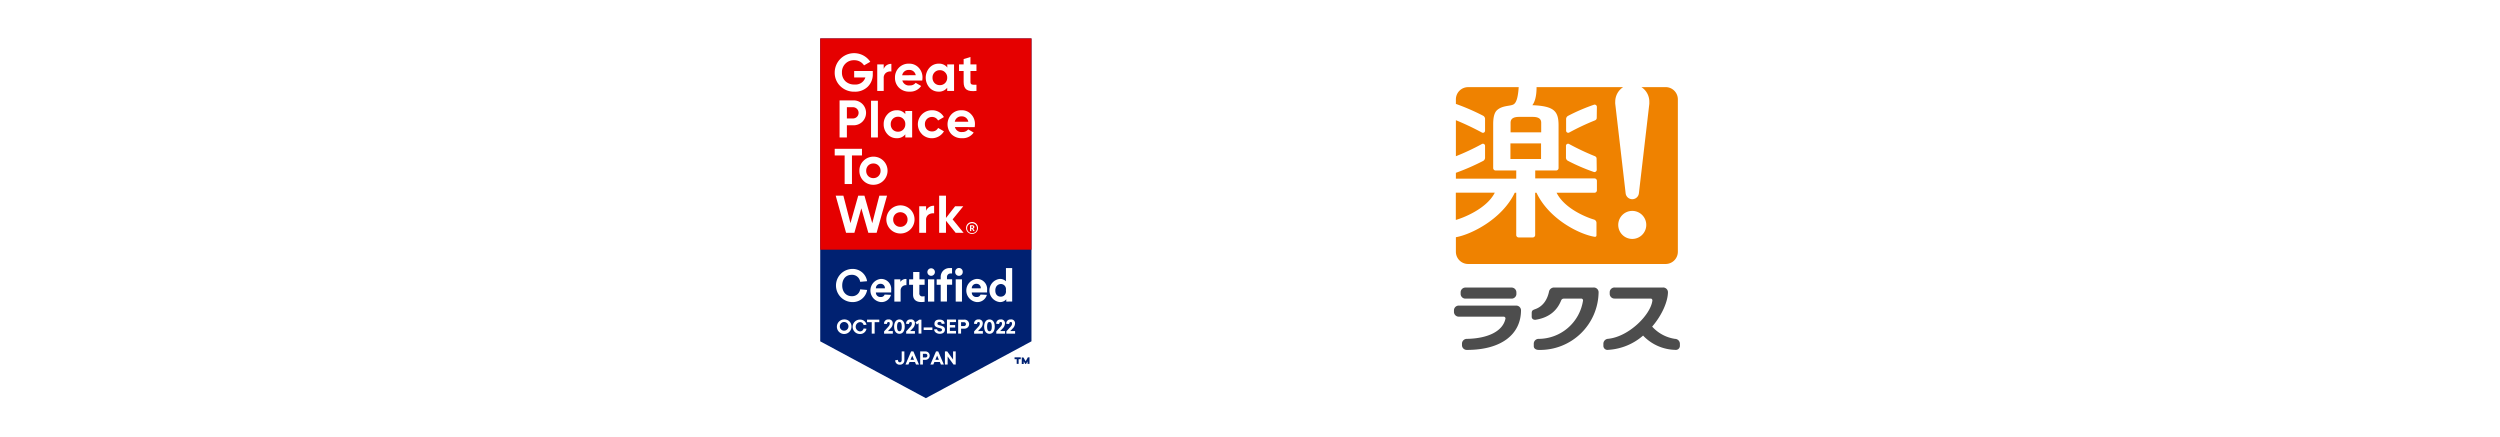 <svg xmlns="http://www.w3.org/2000/svg" xmlns:xlink="http://www.w3.org/1999/xlink" width="858" height="150" viewBox="0 0 858 150"><defs><style>.cls-1{fill:none;}.cls-2{fill:#fff;}.cls-3{fill:#002171;}.cls-4{fill:#e50000;}.cls-5{clip-path:url(#clip-path);}.cls-6{fill:#ef8200;}.cls-7{fill:#4d4d4d;}</style><clipPath id="clip-path"><rect class="cls-1" x="281.5" y="13.19" width="72.5" height="123.52"/></clipPath></defs><g id="レイヤー_2" data-name="レイヤー 2"><g id="レイヤー_1-2" data-name="レイヤー 1"><rect class="cls-2" width="858" height="150"/><polygon class="cls-3" points="281.5 13.19 281.5 117.14 317.75 136.65 354 117.14 354 13.19 281.5 13.19"/><path class="cls-2" d="M292.22,112.1a2.5,2.5,0,1,1-2.49-2.47A2.36,2.36,0,0,1,292.22,112.1Zm-4,0a1.49,1.49,0,1,0,1.49-1.59A1.45,1.45,0,0,0,288.24,112.1Z"/><path class="cls-2" d="M297.38,111.46l-1,.09a1.22,1.22,0,0,0-1.28-1,1.6,1.6,0,0,0,0,3.18,1.21,1.21,0,0,0,1.28-1l1,.09a2.19,2.19,0,0,1-2.28,1.81,2.47,2.47,0,0,1,0-4.94A2.17,2.17,0,0,1,297.38,111.46Z"/><path class="cls-2" d="M300.18,110.57v3.93h-1v-3.93h-1.61v-.87h4.2v.87Z"/><path class="cls-2" d="M306.39,111a2.53,2.53,0,0,1-.86,1.79l-.79.84h1.68v.88h-3v-.78l1.32-1.45c.46-.51.62-.76.62-1.23s-.16-.53-.45-.53-.5.25-.51.67l-1-.06a1.37,1.37,0,0,1,1.48-1.49A1.29,1.29,0,0,1,306.39,111Z"/><path class="cls-2" d="M310.5,112.1c0,1.59-.75,2.47-1.82,2.47s-1.82-.88-1.82-2.47.74-2.47,1.82-2.47S310.5,110.5,310.5,112.1Zm-2.63,0c0,1,.25,1.59.81,1.59s.81-.55.81-1.59-.25-1.59-.81-1.59S307.87,111.06,307.87,112.1Z"/><path class="cls-2" d="M314,111a2.53,2.53,0,0,1-.86,1.79l-.79.84H314v.88h-3v-.78l1.32-1.45c.46-.51.62-.76.62-1.23s-.16-.53-.45-.53-.5.25-.51.67l-1-.06a1.37,1.37,0,0,1,1.48-1.49A1.29,1.29,0,0,1,314,111Z"/><path class="cls-2" d="M315.25,114.5v-3.56l-.61.43-.44-.78,1.31-.89h.72v4.8Z"/><path class="cls-2" d="M317,113.25v-.87H320v.87Z"/><path class="cls-2" d="M324.19,111.1l-1,.05a.67.67,0,0,0-.75-.66c-.45,0-.71.23-.71.57s.28.47.94.63c1,.25,1.63.56,1.63,1.41,0,1-.81,1.47-1.77,1.47s-1.91-.55-1.92-1.54l1,0a.83.83,0,0,0,.92.73c.44,0,.76-.16.76-.55s-.35-.5-1-.66c-.87-.22-1.59-.47-1.59-1.4s.56-1.47,1.71-1.47S324.17,110.18,324.19,111.1Z"/><path class="cls-2" d="M326,110.57v1h1.81v.85H326v1.16h2.09v.88H325v-4.8h3.09v.87Z"/><path class="cls-2" d="M330.93,109.7a1.55,1.55,0,1,1,0,3.09h-1.09v1.71h-1v-4.8Zm-1.09,2.21h1a.67.67,0,1,0,0-1.34h-1Z"/><path class="cls-2" d="M337.29,111a2.53,2.53,0,0,1-.86,1.79l-.79.84h1.68v.88h-3v-.78l1.32-1.45c.47-.51.63-.76.63-1.23s-.17-.53-.46-.53-.5.25-.51.67l-1-.06a1.37,1.37,0,0,1,1.48-1.49A1.29,1.29,0,0,1,337.29,111Z"/><path class="cls-2" d="M341.4,112.1c0,1.59-.75,2.47-1.82,2.47s-1.82-.88-1.82-2.47.75-2.47,1.82-2.47S341.4,110.5,341.4,112.1Zm-2.63,0c0,1,.25,1.59.81,1.59s.81-.55.81-1.59-.25-1.59-.81-1.59S338.77,111.06,338.77,112.1Z"/><path class="cls-2" d="M344.9,111a2.53,2.53,0,0,1-.86,1.79l-.79.84h1.68v.88h-3v-.78l1.32-1.45c.47-.51.63-.76.63-1.23s-.17-.53-.46-.53-.5.25-.51.67l-1-.06a1.37,1.37,0,0,1,1.48-1.49A1.29,1.29,0,0,1,344.9,111Z"/><path class="cls-2" d="M348.36,111a2.53,2.53,0,0,1-.86,1.79l-.79.84h1.67v.88h-3v-.78l1.32-1.45c.46-.51.62-.76.62-1.23s-.16-.53-.45-.53-.5.25-.51.67l-1-.06a1.37,1.37,0,0,1,1.48-1.49A1.29,1.29,0,0,1,348.36,111Z"/><path class="cls-2" d="M310.38,123.5a1.49,1.49,0,0,1-1.58,1.66,1.47,1.47,0,0,1-1.57-1.51l.93-.15c0,.53.26.84.65.84s.65-.27.65-.81v-2.92h.92Z"/><path class="cls-2" d="M314.37,125.1l-.36-.87h-1.87l-.37.87h-1l1.92-4.49h.78l1.93,4.49Zm-.69-1.62-.6-1.43-.61,1.43Z"/><path class="cls-2" d="M317.74,120.61a1.45,1.45,0,0,1,0,2.89h-1v1.6h-.93v-4.49Zm-1,2.07h.9a.57.57,0,0,0,.62-.62.58.58,0,0,0-.62-.63h-.9Z"/><path class="cls-2" d="M322.91,125.1l-.36-.87h-1.86l-.38.87h-1l1.93-4.49H322l1.93,4.49Zm-.68-1.62-.61-1.43-.6,1.43Z"/><path class="cls-2" d="M327.23,125.1l-2-2.78v2.78h-.93v-4.49h.79l2,2.78v-2.78H328v4.49Z"/><rect class="cls-4" x="281.5" y="13.19" width="72.5" height="72.5"/><g class="cls-5"><path class="cls-2" d="M299.54,24.36v1a5.86,5.86,0,0,1-1.75,4.42,6.2,6.2,0,0,1-4.51,1.69,6.72,6.72,0,0,1-4.89-1.91,6.37,6.37,0,0,1-1.92-4.69,6.67,6.67,0,0,1,12.21-3.67l-2.14,1.24a3.92,3.92,0,0,0-3.42-1.77,4,4,0,0,0-3,1.2,4.05,4.05,0,0,0-1.16,3,4.05,4.05,0,0,0,1.18,3A4.29,4.29,0,0,0,293.3,29,3.52,3.52,0,0,0,297,26.58h-3.85V24.36Z"/><path class="cls-2" d="M303.29,23.67a2.66,2.66,0,0,1,2.63-1.74v2.61a2.5,2.5,0,0,0-1.83.44,2.12,2.12,0,0,0-.8,1.87V31.2h-2.22V22.11h2.22Z"/><path class="cls-2" d="M309.68,27.62a2.32,2.32,0,0,0,2.57,1.7,2.39,2.39,0,0,0,2-.9l1.89,1.09a4.51,4.51,0,0,1-4,1.94,4.88,4.88,0,0,1-3.62-1.36,4.67,4.67,0,0,1-1.36-3.44,4.71,4.71,0,0,1,1.34-3.42A4.63,4.63,0,0,1,312,21.85a4.33,4.33,0,0,1,3.29,1.38,4.81,4.81,0,0,1,1.31,3.42,6.86,6.86,0,0,1-.09,1Zm4.6-1.82A2.19,2.19,0,0,0,312,24a2.26,2.26,0,0,0-2.38,1.84Z"/><path class="cls-2" d="M325.08,22.11h2.35V31.2h-2.35V30.12a3.56,3.56,0,0,1-3,1.33A4.12,4.12,0,0,1,319,30.07a5.15,5.15,0,0,1,0-6.82,4.17,4.17,0,0,1,3.13-1.4,3.56,3.56,0,0,1,3,1.33Zm-2.53,7.11a2.44,2.44,0,0,0,1.8-.71,2.52,2.52,0,0,0,.73-1.86,2.43,2.43,0,0,0-.73-1.83,2.38,2.38,0,0,0-1.8-.73,2.41,2.41,0,0,0-1.8.73,2.5,2.5,0,0,0-.71,1.83,2.58,2.58,0,0,0,.71,1.86,2.47,2.47,0,0,0,1.8.71"/><path class="cls-2" d="M335.12,24.36h-2.06v3.78c0,1,.71,1,2.06.93V31.2c-3.22.36-4.4-.57-4.4-3.06V24.36h-1.58V22.11h1.58V20.27l2.34-.71v2.55h2.06Z"/><path class="cls-2" d="M292.88,34.45a4.29,4.29,0,0,1,3.1,1.24,4.31,4.31,0,0,1,0,6.07,4.29,4.29,0,0,1-3.1,1.24h-2.23v4.18h-2.51V34.45Zm0,6.2a1.93,1.93,0,0,0,0-3.85h-2.23v3.85Z"/><rect class="cls-2" x="298.94" y="34.57" width="2.35" height="12.61"/><path class="cls-2" d="M310.7,38.09h2.35v9.09H310.7V46.11a3.56,3.56,0,0,1-3,1.32,4.12,4.12,0,0,1-3.13-1.38,4.88,4.88,0,0,1-1.29-3.42,4.82,4.82,0,0,1,1.29-3.39,4.14,4.14,0,0,1,3.13-1.4,3.56,3.56,0,0,1,3,1.32Zm-2.53,7.11a2.44,2.44,0,0,0,1.8-.71,2.52,2.52,0,0,0,.73-1.86A2.43,2.43,0,0,0,310,40.8a2.38,2.38,0,0,0-1.8-.73,2.41,2.41,0,0,0-1.8.73,2.49,2.49,0,0,0-.7,1.83,2.57,2.57,0,0,0,.7,1.86,2.47,2.47,0,0,0,1.8.71"/><path class="cls-2" d="M316.43,46.05a4.8,4.8,0,0,1,3.43-8.21,4.52,4.52,0,0,1,4.08,2.34l-2,1.18a2.27,2.27,0,0,0-2.07-1.22,2.39,2.39,0,0,0-2.44,2.49,2.53,2.53,0,0,0,.69,1.79,2.41,2.41,0,0,0,1.75.69,2.26,2.26,0,0,0,2.09-1.2l2,1.16a4.84,4.84,0,0,1-7.54,1"/><path class="cls-2" d="M327.72,43.6a2.32,2.32,0,0,0,2.56,1.71,2.43,2.43,0,0,0,2-.91l1.89,1.09a4.51,4.51,0,0,1-4,1.94,4.88,4.88,0,0,1-3.62-1.36,5,5,0,0,1,0-6.85,4.57,4.57,0,0,1,3.45-1.38,4.26,4.26,0,0,1,3.29,1.38,4.72,4.72,0,0,1,1.31,3.41,5.65,5.65,0,0,1-.09,1Zm4.6-1.82a2.2,2.2,0,0,0-2.26-1.84,2.27,2.27,0,0,0-2.38,1.84Z"/><polygon class="cls-2" points="295.83 51.07 295.83 53.35 292.39 53.35 292.39 63.16 289.88 63.16 289.88 53.35 286.47 53.35 286.47 51.07 295.83 51.07"/><path class="cls-2" d="M299.74,63.42a4.73,4.73,0,0,1-4.8-4.8,4.58,4.58,0,0,1,1.38-3.4,4.83,4.83,0,1,1,3.42,8.2m0-2.29a2.38,2.38,0,0,0,1.76-.71,2.47,2.47,0,0,0,.71-1.8,2.44,2.44,0,0,0-.71-1.8,2.34,2.34,0,0,0-1.76-.71,2.38,2.38,0,0,0-1.77.71,2.51,2.51,0,0,0-.69,1.8,2.54,2.54,0,0,0,.69,1.8,2.42,2.42,0,0,0,1.77.71"/><polygon class="cls-2" points="290.37 79.89 286.81 67.16 289.45 67.16 291.88 76.6 294.54 67.16 296.68 67.16 299.36 76.6 301.79 67.16 304.43 67.16 300.86 79.89 298.01 79.89 295.61 71.49 293.23 79.89 290.37 79.89"/><path class="cls-2" d="M309,80.14a4.82,4.82,0,0,1-3.42-8.2,4.83,4.83,0,1,1,3.42,8.2m0-2.29a2.34,2.34,0,0,0,1.76-.71,2.44,2.44,0,0,0,.71-1.8,2.47,2.47,0,0,0-.71-1.8,2.54,2.54,0,0,0-3.52,0,2.51,2.51,0,0,0-.7,1.8,2.47,2.47,0,0,0,.7,1.8,2.34,2.34,0,0,0,1.76.71"/><path class="cls-2" d="M317.83,72.36a2.78,2.78,0,0,1,2.76-1.74v2.61a2.76,2.76,0,0,0-1.93.44,2.09,2.09,0,0,0-.83,1.87v4.35h-2.35V70.8h2.35Z"/><polygon class="cls-2" points="330.7 79.89 327.97 79.89 324.66 75.76 324.66 79.89 322.32 79.89 322.32 67.16 324.66 67.16 324.66 74.8 327.79 70.8 330.59 70.8 326.94 75.29 330.7 79.89"/><path class="cls-2" d="M331.55,78.25a2.05,2.05,0,0,1,2.06-2.06,2.05,2.05,0,1,1-2.06,2.06m3.74,0A1.69,1.69,0,1,0,333.61,80a1.64,1.64,0,0,0,1.68-1.71m-2.39-1h.72c.47,0,.78.2.78.61h0a.54.54,0,0,1-.42.55l.54.86h-.47l-.49-.79h-.21v.79h-.45Zm.71.94c.23,0,.35-.1.35-.3h0c0-.21-.13-.28-.35-.28h-.26v.59Z"/></g><path class="cls-2" d="M297.59,96.51l-2.38.21a2.79,2.79,0,0,0-2.94-2.4c-1.94,0-3.22,1.42-3.22,3.67s1.42,3.66,3.23,3.66a2.77,2.77,0,0,0,2.93-2.35l2.39.21a5,5,0,0,1-5.24,4.16,5.69,5.69,0,0,1,0-11.37A5,5,0,0,1,297.59,96.51Z"/><path class="cls-2" d="M300.61,100.38a1.5,1.5,0,0,0,1.6,1.55,1.3,1.3,0,0,0,1.4-.84l2.17.1a3.35,3.35,0,0,1-3.51,2.48,4,4,0,0,1-.06-7.94,3.46,3.46,0,0,1,3.65,3.79v.86Zm0-1.43h3.08a1.42,1.42,0,0,0-1.5-1.54A1.5,1.5,0,0,0,300.61,99Z"/><path class="cls-2" d="M311.09,97.88a1.79,1.79,0,0,0-2,1.76v3.87h-2.15V95.87H309v.88a2.26,2.26,0,0,1,2.1-1Z"/><path class="cls-2" d="M315.52,100.57a1,1,0,0,0,1.15,1.15,3.14,3.14,0,0,0,.66-.07v1.92a7.56,7.56,0,0,1-1.19.09c-1.66,0-2.79-.8-2.78-2.57l0-3.35H312V95.87h1.4l0-2.52h2.15v2.52h1.78v1.87h-1.8Z"/><path class="cls-2" d="M320.86,93.38a1.29,1.29,0,1,1-1.3-1.3A1.28,1.28,0,0,1,320.86,93.38Zm-2.37,10.13V95.87h2.15v7.64Z"/><path class="cls-2" d="M326.74,92v1.86c-.13,0-.28,0-.5,0A1.19,1.19,0,0,0,325,95v.84h1.77v1.87H325v5.77h-2.15V97.74h-1.38V95.87h1.38v-.78A3,3,0,0,1,326,92,5.28,5.28,0,0,1,326.74,92Zm3.67,1.39a1.29,1.29,0,0,1-1.3,1.28,1.27,1.27,0,0,1-1.29-1.28,1.3,1.3,0,1,1,2.59,0ZM328,103.51V95.87h2.15v7.64Z"/><path class="cls-2" d="M333.52,100.38a1.5,1.5,0,0,0,1.6,1.55,1.3,1.3,0,0,0,1.4-.84l2.17.1a3.36,3.36,0,0,1-3.51,2.48,4,4,0,0,1-.06-7.94,3.46,3.46,0,0,1,3.65,3.79v.86Zm0-1.43h3.08a1.42,1.42,0,0,0-1.5-1.54A1.5,1.5,0,0,0,333.52,99Z"/><path class="cls-2" d="M345.35,103.51v-.78a2.8,2.8,0,0,1-2.27.94,4,4,0,0,1,0-7.94,2.86,2.86,0,0,1,2.16.81V92h2.14v11.48Zm-3.76-3.81c0,1.36.77,2.11,1.84,2.11a1.75,1.75,0,0,0,1.81-2v-.34a1.76,1.76,0,0,0-1.81-2C342.36,97.57,341.59,98.34,341.59,99.7Z"/><g class="cls-5"><path class="cls-3" d="M350.32,123.27h-.73v1.6h-.66v-1.6h-.73v-.64h2.12Zm3,1.6h-.67V124l-.51.9h-.3l-.5-.9v.92h-.67v-2.24h.57L352,124l.76-1.36h.57Z"/></g><path class="cls-6" d="M518.38,54.56h10.51V49.21H518.38Zm2,3.95h-7.08a.84.84,0,0,1-.84-.83v-15c0-1.81.2-3.82,1.3-4.85,1.84-1.7,4.53-1.34,5.68-2s1.57-3,1.78-5.92H503.85a4.2,4.2,0,0,0-4.19,4.19v1.56a76.77,76.77,0,0,1,9.39,4.08,1.29,1.29,0,0,1,.62,1.22v3.88a.72.72,0,0,1-1.07.65,94.57,94.57,0,0,0-8.94-4.24V53.62a80.35,80.35,0,0,0,8.94-4.2.72.72,0,0,1,1.07.65V54a1.28,1.28,0,0,1-.62,1.21,77.38,77.38,0,0,1-9.39,4.1v2h20.71Zm8.56-16.39c0-1.52-1.19-2-2.92-2h-4.67c-1.73,0-2.92.49-2.92,2v3.3h10.51Zm-16,24h-13.3v9.36C501.7,74.93,510.13,71.82,513,66.15ZM571.65,29.9h-8.32a5.94,5.94,0,0,1,2.72,5c0,.23,0,.48,0,.71l-3.58,30.73a2.29,2.29,0,0,1-4.55,0l-3.57-30.73a5.63,5.63,0,0,1,0-.71,5.94,5.94,0,0,1,2.72-5H527.35c0,3.31-.67,5.2-1.45,6.2,7.44.31,9,2,9,6.93V57.68a.84.84,0,0,1-.84.83h-7.17v2.72h20.33a.84.84,0,0,1,.84.84v3.24a.84.84,0,0,1-.84.84h-13c2.85,5.7,10.89,8.66,12.87,9.21a1.2,1.2,0,0,1,.82,1.22v4.13c0,.39-.18.64-.74.54-5.15-.87-15.52-6-19.84-15.1h-.46V80.66a.83.83,0,0,1-.83.83H521.2a.83.83,0,0,1-.83-.83V66.15h-.51c-4.31,9.06-15,14.36-20.2,15.26v5a4.2,4.2,0,0,0,4.19,4.19h67.8a4.2,4.2,0,0,0,4.19-4.19V34.09A4.2,4.2,0,0,0,571.65,29.9ZM548,58.22a.79.79,0,0,1-.93.82,65.94,65.94,0,0,1-9-3.87,1.27,1.27,0,0,1-.63-1.21V50.07a.72.72,0,0,1,1.07-.65,84.47,84.47,0,0,0,8.6,4.08c.56.19.84.46.84,1Zm0-17.81c0,.53-.28.8-.84,1a82.23,82.23,0,0,0-8.6,4.07.72.72,0,0,1-1.07-.65V41a1.28,1.28,0,0,1,.63-1.22,64.54,64.54,0,0,1,9-3.86.78.78,0,0,1,.93.81ZM560.16,82A4.81,4.81,0,1,1,565,77.23,4.81,4.81,0,0,1,560.16,82Z"/><path class="cls-7" d="M520.43,100.93a1.64,1.64,0,0,1-1.71,1.56H503a1.64,1.64,0,0,1-1.71-1.56v-.68A1.65,1.65,0,0,1,503,98.69h15.71a1.65,1.65,0,0,1,1.71,1.56Z"/><path class="cls-7" d="M503.46,116.3c6.83-.13,12.2-2.4,13.2-6.86a.61.61,0,0,0-.62-.76H500.71a1.65,1.65,0,0,1-1.71-1.56v-.68a1.64,1.64,0,0,1,1.71-1.56H520.3a1.64,1.64,0,0,1,1.71,1.56c0,8.35-6.81,13.65-18.55,13.65a1.64,1.64,0,0,1-1.71-1.55v-.68A1.66,1.66,0,0,1,503.46,116.3Z"/><path class="cls-7" d="M537,102.47h5.67a.62.62,0,0,1,.61.76,15.48,15.48,0,0,1-15.18,13.07,1.66,1.66,0,0,0-1.71,1.56v.93c0,.85.77,1.3,1.71,1.3a20.08,20.08,0,0,0,20.54-19.86,1.65,1.65,0,0,0-1.72-1.56H533.3a1.8,1.8,0,0,0-1.71,1.56c-.63,2.8-2.14,4.92-4.6,5.83-1,.36-1.31.51-1.31,1.46v1.18c0,.85.8,1.19,1.59,1,4.66-.81,7.21-3.33,8.52-6.6C536,102.66,536.24,102.47,537,102.47Z"/><path class="cls-7" d="M574.87,116.3a13.16,13.16,0,0,1-7.85-4.21c3.45-4,5.42-8.73,5.42-11.86a1.64,1.64,0,0,0-1.71-1.56l-16.57,0a1.65,1.65,0,0,0-1.71,1.56v.68a1.64,1.64,0,0,0,1.71,1.56h12.47a.64.64,0,0,1,.46.74c-.6,4.79-8,12.33-15.18,13.07a1.7,1.7,0,0,0-1.63,1.63v.81a1.4,1.4,0,0,0,1.63,1.35,20,20,0,0,0,12-4.9,15.66,15.66,0,0,0,11,4.9,1.4,1.4,0,0,0,1.63-1.35v-.81A1.7,1.7,0,0,0,574.87,116.3Z"/></g></g></svg>